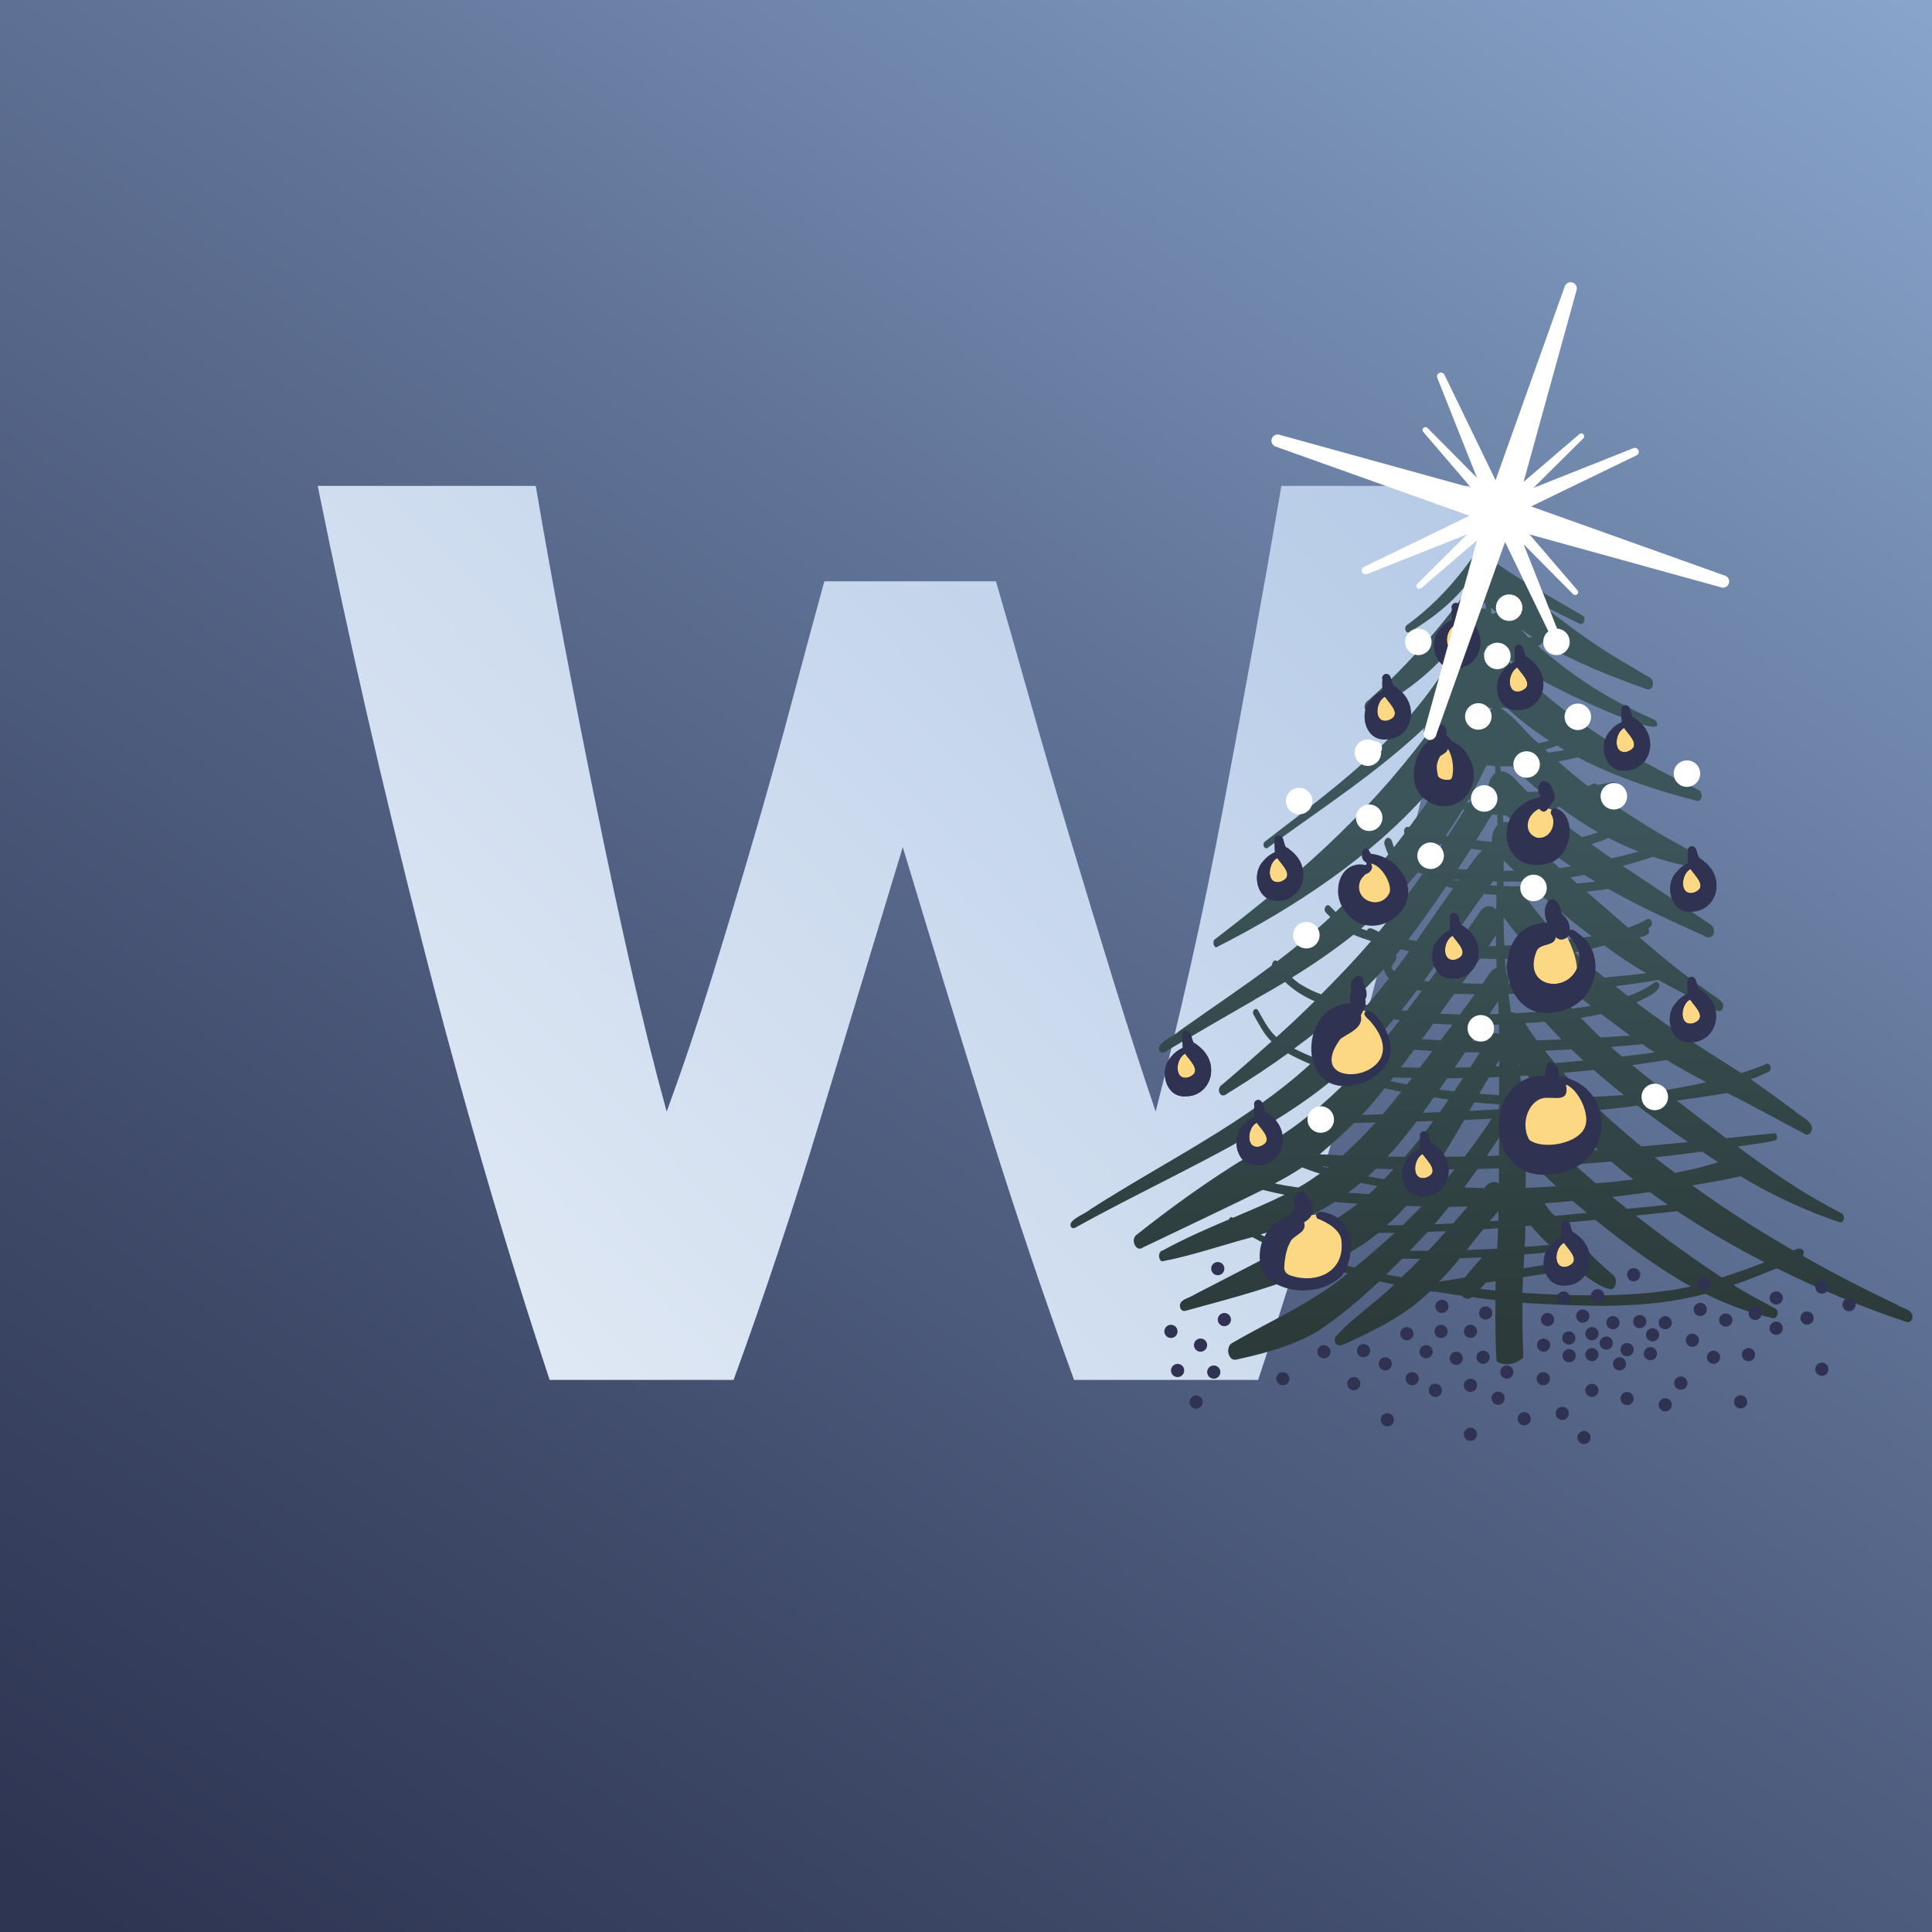 <?xml version="1.0" encoding="utf-8"?>
<!-- Generator: Adobe Illustrator 27.0.0, SVG Export Plug-In . SVG Version: 6.00 Build 0)  -->
<svg version="1.1" xmlns="http://www.w3.org/2000/svg" xmlns:xlink="http://www.w3.org/1999/xlink" x="0px" y="0px"
	 viewBox="0 0 436.21 436.21" style="enable-background:new 0 0 436.21 436.21;" xml:space="preserve">
<rect x="0" y="0" width="436.21" height="436.21" fill="#808080" stroke="none"/>
<style type="text/css">
	.st0{fill:url(#SVGID_1_);}
	.st1{fill:url(#SVGID_00000064312743080488613790000001088942813328433296_);}
	.st2{display:none;}
	.st3{display:inline;fill:#FFFFFF;}
	.st4{fill:#2F3251;}
	.st5{fill:url(#SVGID_00000172420004444277231290000006422506798047581091_);}
	.st6{fill:#FDD884;}
	.st7{fill:none;}
	.st8{fill:#FFFFFF;}
</style>
<g id="Ebene_5">
	<linearGradient id="SVGID_1_" gradientUnits="userSpaceOnUse" x1="55.211" y1="458.063" x2="420.147" y2="-79.515">
		<stop  offset="0" style="stop-color:#2E3553"/>
		<stop  offset="0.173" style="stop-color:#3B4564"/>
		<stop  offset="0.517" style="stop-color:#5C6E91"/>
		<stop  offset="0.995" style="stop-color:#92B0D8"/>
		<stop  offset="0.999" style="stop-color:#92B1D9"/>
	</linearGradient>
	<rect x="-2.83" y="-2.83" class="st0" width="441.88" height="441.88"/>
</g>
<g id="Ebene_7">
	<g>
		
			<linearGradient id="SVGID_00000140695330337861182900000013987989512579141256_" gradientUnits="userSpaceOnUse" x1="305.497" y1="85.87" x2="99.18" y2="287.619">
			<stop  offset="0" style="stop-color:#B6CBE7"/>
			<stop  offset="1" style="stop-color:#DFE8F4"/>
		</linearGradient>
		<path style="fill:url(#SVGID_00000140695330337861182900000013987989512579141256_);" d="M224.87,131.26
			c2.33,7.97,4.89,16.95,7.7,26.94c2.81,10,5.82,20.34,9.02,31.02c3.2,10.68,6.45,21.36,9.74,32.04c3.3,10.68,6.49,20.59,9.6,29.71
			c2.53-9.9,5.12-20.68,7.75-32.33c2.63-11.65,5.12-23.69,7.46-36.12c2.34-12.42,4.63-24.8,6.88-37.14
			c2.24-12.33,4.34-24.22,6.3-35.68h47.2c-6.84,33.79-14.7,68.07-23.59,102.82c-8.89,34.76-18.51,67.78-28.86,99.04H242.5
			c-6.79-18.64-13.38-38.2-19.77-58.69c-6.4-20.49-12.7-41.02-18.9-61.61c-6.22,20.59-12.44,41.12-18.66,61.61
			c-6.22,20.49-12.74,40.05-19.54,58.69H124.1c-10.34-31.26-19.95-64.27-28.82-99.04c-8.87-34.76-16.72-69.03-23.55-102.82h49.23
			c1.95,11.46,4.1,23.35,6.44,35.68c2.34,12.34,4.78,24.72,7.32,37.14c2.53,12.43,5.12,24.47,7.75,36.12
			c2.64,11.65,5.32,22.43,8.05,32.33c3.5-9.51,6.9-19.61,10.21-30.29c3.31-10.68,6.52-21.36,9.63-32.04
			c3.11-10.68,5.98-20.97,8.61-30.88c2.63-9.9,5.01-18.74,7.15-26.51H224.87z"/>
	</g>
</g>
<g id="Ebene_6" class="st2">
	<path class="st3" d="M-84.77-65.32v589.33h627.35V-65.32H-84.77z M218.11,436.21C97.65,436.21,0,338.56,0,218.11S97.65,0,218.11,0
		s218.11,97.65,218.11,218.11S338.56,436.21,218.11,436.21z"/>
</g>
<g id="tanne">
</g>
<g id="tanne_neu">
</g>
<g id="Stern">
	<g>
		<path class="st4" d="M256.43,278.91c0.04-0.03,0.08-0.06,0.11-0.1C256.49,278.84,256.45,278.89,256.43,278.91z"/>
		<path class="st4" d="M256.61,278.72c-0.03,0.02-0.05,0.06-0.08,0.08C256.59,278.76,256.64,278.72,256.61,278.72z"/>
		
			<linearGradient id="SVGID_00000029758003717672630780000005700458389993911484_" gradientUnits="userSpaceOnUse" x1="336.858" y1="300.598" x2="334.85" y2="139.952">
			<stop  offset="0" style="stop-color:#2C3A39"/>
			<stop  offset="0.71" style="stop-color:#3C555A"/>
		</linearGradient>
		<path style="fill:url(#SVGID_00000029758003717672630780000005700458389993911484_);" d="M428.34,294.61
			c-7.07-3.39-14.59-7.18-21.26-11.04c0.65-1.64-0.75-2.11-2.15-1.22c-7.81-4.49-14.88-8.98-22.84-14.7
			c3.65-0.63,7.3-1.26,10.92-2.06c6.57,4.02,14.63,7.78,22.23,10.34c1.18,0.45,1.47-1.7,0.49-2.01c-8.7-4.51-15.25-9.02-23.42-15.03
			c2.87-0.5,5.84-0.72,8.66-1.46c0.57-0.47,0.15-1.75-0.54-1.53c-3.62,0.34-7.1,0.69-10.69,1.09c-3.69-2.75-7.46-5.64-11.12-8.49
			c3.79-0.53,7.57-1.1,11.36-1.7c5.77,2.84,11.64,6.14,17.33,9.14c0.84,0.75,2.04-0.31,1.77-1.58c-0.67-1.71-2.72-2.38-3.99-3.61
			c-3.04-2.25-7.27-5.33-9.79-7.05c0.98-0.36,1.95-0.76,2.92-1.19c0.72-0.44,1.64-0.31,1.56-1.59c-0.09-0.52-0.55-0.89-0.94-0.71
			c-1.86,0.81-3.78,1.46-5.71,2.06c-4.38-2.8-8.63-5.45-12.92-8.3c0.14-0.93-0.71-1.17-1.49-1c-3.04-2.05-6.11-4.22-9.27-6.62
			c1.21-0.69,5.79-2.4,5.15-4.16c-0.31-0.7-0.92-0.55-1.34-0.15c-1.76,1.27-3.6,2.1-5.67,2.87c-0.94-0.73-1.89-1.5-2.85-2.26
			c3.24-0.39,6.47-0.83,9.68-1.4c3.75,2.1,7.56,4.01,11.35,5.98c0.88,0.29,1.94,1.42,2.81,0.97c1.77-1.96-1.39-2.95-2.97-4.33
			c-5.48-3.84-10.28-7.73-15.46-12.23c1.06-0.23,2.73-0.56,2.01-2.06c0.55-0.2,1.04-0.84,0.72-1.58c-0.21-0.52-0.76-0.68-1.13-0.39
			c-1.49,0.82-2.33,1.18-4.14,1.84c-2.99-2.56-6.15-5.3-9.4-8.13c1.78-0.2,3.43-0.4,4.9-0.61c6.78,3.79,13.88,7.07,21.58,10.54
			c1.39,1,2.74-0.04,2.16-1.77c-0.53-0.89-0.46-0.53-0.88-0.89c-6.58-4.49-12.69-8.47-19.57-13.07c2.27-0.64,4.56-1.28,6.79-2.07
			c2.88,0.96,5.84,1.74,8.89,2.31c1.12,0.52,2.16-1.05,1.59-2.25c-0.64-1.05-0.54-0.59-1.48-1.17c-7.17-3.7-13.29-7.57-20.96-12.81
			c1.43-0.46,5.45-0.46,3.67-2.81c-0.78-0.46-1.69,0.16-2.51,0.19c-0.61,0.12-1.2,0.21-1.8,0.31c-0.53-0.76-1.4,0.07-2.05,0.29
			c-2.28-1.76-4.52-3.63-6.71-5.58c1.48-0.27,2.96-0.59,4.43-0.94c8.56,4.51,18.04,7.57,27.04,9.88c1.31-0.17,1-2.31,0.28-2.47
			c-16.52-8.12-25.81-13.64-38.36-24.65c0.72-0.21,1.43-0.43,2.14-0.69c1.59,1.45,30.86,15.49,26.39,9.56
			c-10.2-4.58-17.35-8.9-26.59-16.83c0.42,0,0.81-0.19,0.93-0.7c6.74,4.12,15.75,7.7,23.74,10.52c-0.01,0-0.02,0-0.02,0
			c1.08,0.37,1.7-1.02,1.28-1.97c-0.52-0.94-1.18-0.87-2.28-1.64c-3.19-1.85-5.57-3.29-7.83-4.69c-5.16-3.27-10.12-7.01-15.04-10.86
			c2.86,1.52,5.76,2.94,8.66,4.37c0.96,0.45,1.48-1.01,0.92-1.71c-7.65-4.53-15-8.43-21.82-13.46c0.65-1.27-0.89-2.99-1.84-1.81
			c-4.9,7.26-10.01,12.75-16.19,17.28c-0.56,0.3-0.52,1.43,0.08,1.66c0.51,0.18,0.94-0.37,1.39-0.59c3.61-2.25,7.11-4.84,10.19-8.15
			c1.72-1.87,3.29-3.95,4.81-6.07c0.16,0.11,0.32,0.22,0.48,0.33c0.04,0.39,0.08,0.77,0.13,1.16c-0.03,0.04-0.07,0.08-0.1,0.12
			c-0.7-0.05-1.4,0.3-1.79,1.15c-5.32,8.58-15.62,20.16-23.93,27.4c-0.94,0.55-1.23,2.08-0.14,2.65c0.85,0.23,1.24-0.48,2.34-1
			c6.94-3.93,13.72-9.15,18.41-16c0.23,0.11,0.46,0.2,0.69,0.3c-10.42,20.34-26.67,32.14-43.98,45.42
			c-0.38,0.37-1.04,0.55-0.98,1.29c0.02,0.59,0.61,0.96,0.98,0.61c12.15-8.9,24.51-16.8,35.51-27.23c-0.6,0.49-0.27,1.42,0.31,1.81
			c-14.45,19.27-30.22,32.63-47.9,46.2c-0.4,0.53-0.16,1.53,0.4,1.74c17.74-9,35.02-20.46,47.67-34.82c0.3,0.23,0.61,0.44,0.92,0.65
			c-1.52,2.28-3.15,4.54-4.96,6.97c-0.9-0.3-1.43,0.66-1.1,1.47c-0.76,1-1.56,2.09-2.36,3.09c-0.34-0.64-0.37-1.75-1.04-2.05
			c-0.72-0.34-1.44,0.74-1.05,1.61c0.23,0.71,0.48,1.42,0.81,2.07c-4.05,5.04-7.94,9.24-11.9,13.01c-0.45-0.45-0.9-0.92-1.35-1.39
			c-0.78-0.67-1.62,0.9-0.78,1.59c0.31,0.31,0.62,0.63,0.93,0.94c-3.83,3.56-7.75,6.76-11.98,9.99c-0.51-0.58-1.23,0.16-1.18,0.89
			c-6.34,4.8-12.81,9.05-20.97,14.86c-1.13,1.12-4.53,2.4-4.58,3.94c0.27,1.65,1.47,0.72,2.22,0.25c6.48-3.8,12.99-7.59,19.51-11.33
			c0,0-0.05,0.01-0.11,0.02c2.3-1.28,4.6-2.6,6.88-3.97c2.03,1.94,4.29,3.32,6.67,4.34c-3.41,3.36-6.48,6.22-8.62,8.11
			c-1.83-1.64-2.96-3.95-4.19-6.09c-0.54-0.73-1.38,0.16-1.03,0.93c1.24,2.18,2.33,4.45,4.1,6.15c-3.66,3.25-6.39,5.69-10.53,9.22
			c-0.67,0.67-0.97,0.53-1.29,1.4c-0.16,0.61,0.14,1.33,0.62,1.52c0.79,0.23,1.15-0.47,2.11-0.93c4.29-2.66,8.75-5.61,12.8-8.54
			c1.64,0.92,3.35,1.71,5.05,2.43c-14.48,13.26-32.85,22-49.59,32.75c-1.09,0.98-4.48,2.18-4.57,3.54c0.08,0.95,0.88,0.89,1.46,0.44
			c12.71-7.02,25.23-12.83,38.05-20.02c0.11,1.3,2.48,1.63,3.43,2.37c-0.15,0.09-0.3,0.19-0.45,0.28c-1.06-0.12-2.35-0.12-2.17,1.35
			c-8.78,5.3-17.32,11.44-25.44,17.88c-1.37,1.03-0.04,3.9,1.37,2.88c9.78-4.69,19.33-9.19,27.16-13.07
			c1.64,0.42,3.29,0.78,4.95,1.1c-3.83,1.9-7.7,3.52-11.7,5.21c-0.32-0.3-0.71-0.11-0.81,0.34c-4.79,2.03-9.77,4.18-15.1,7.07
			c-0.93,0.21-1.01,2.06-0.07,2.42c6.76-1.26,13.81-3.75,20.41-5.47c2.02,1.13,4.1,2.1,6.2,2.97c-6.2,3.3-11.77,6.09-19.3,10.01
			c-1.16,0.86-3.81,1.07-3.17,3.06c0.33,0.78,1.02,0.7,1.58,0.48c10.32-2.83,20.68-5.44,30.56-9.99c1.86,0.61,3.73,1.17,5.61,1.69
			c-7.89,6.61-17.19,10.53-25.98,15.64c-1.7,0.77-1.01,4.33,0.94,3.77c4.47-1,12.01-2.65,18.32-6.39
			c4.87-3.23,9.46-7.09,13.88-11.26c1.12,0.25,2.24,0.49,3.36,0.71c-3.89,3.91-9.56,7.62-13.36,11.97c-0.42,3.59,3.7,0.61,4.55,0.39
			c5.93-2.82,11.88-5.86,16.9-10.81c2.41,0.12,4.83,0.73,7.24,0.99c0.49,0.71,1.35,0.88,2.04,0.42c-0.01,0.01-0.01,0.01-0.02,0.02
			c0.07-0.04,0.13-0.08,0.19-0.13c1.78,0.24,3.56,0.49,5.35,0.69c-0.08,4.6-0.04,9.2,0.23,13.81c2.01,1.22,4.45,0.61,6.05-0.85
			c-0.12-3.74-0.29-8.07-0.21-12.35c13.78,0.75,27.85,1.6,41.31-2.05c4.78,2.38,9.72,4.24,15.08,5.47c0.89,0.41,1.65-1.09,0.97-1.98
			c-3.12-1.77-6.54-3.38-9.65-5.48c3.28-1.15,6.51-2.45,9.73-3.76c9.75,4.81,19.71,8.95,29.3,12.1c0.7,0.29,1.32-0.37,1.35-1.18
			C431.77,295.59,429.55,295.45,428.34,294.61z M371.91,155.64c-0.04-0.01-0.08-0.02-0.11-0.03
			C371.84,155.63,371.87,155.63,371.91,155.64z M376.52,272.01c-3.06,0.3-6.1,0.61-9.14,0.92c-1.13-0.89-2.24-1.79-3.34-2.68
			c2.82-0.33,5.65-0.7,8.46-1.1C373.83,270.12,375.17,271.08,376.52,272.01z M358.27,273.84c-2.41,0.24-4.82,0.47-7.23,0.69
			c-0.64-0.67-1.28-1.33-0.53-0.55c-0.7-0.6-1.23-1.47-1.78-2.3c2.13-0.15,4.25-0.32,6.37-0.51
			C356.16,272.07,357.21,272.96,358.27,273.84z M298.53,263.36c0.5,0.03,1,0.05,1.51,0.08c-0.11,0.08-0.21,0.17-0.31,0.25
			C299.32,263.58,298.92,263.47,298.53,263.36z M308.07,226.81c-0.99-0.2-1.98-0.39-2.97-0.58c2.47-2.3,4.92-4.76,7.4-7.48
			c0.02,0.78,0.52,1.59,1.1,2.16c-1.62,2.1-3.33,4.12-4.93,6.01C308.48,226.88,308.27,226.84,308.07,226.81z M314.81,219.3
			c-0.27-0.23-0.49-0.5-0.63-0.85c0.17-1.03,1.59-1.69,0.97-2.75c0.37-0.45,0.73-0.9,1.1-1.36c0.64,0.15,1.28,0.29,1.92,0.42
			C317.06,216.3,315.94,217.81,314.81,219.3C314.81,219.31,314.81,219.31,314.81,219.3z M325.08,190.56
			c0.19,0.04,0.39,0.08,0.58,0.11c-1.01,1.54-2.04,3.08-3.09,4.61c-0.3-0.07-0.59-0.15-0.89-0.22
			C322.84,193.6,323.98,192.1,325.08,190.56z M326.53,200.12c0.5,0.17,1.02,0.32,1.55,0.46c-2.79,3.92-5.51,7.92-8.28,11.87
			c-0.61-0.11-1.21-0.22-1.81-0.33C320.95,208.25,323.76,204.2,326.53,200.12z M338.75,173c0.86,0.03,1.72,0.04,2.59,0.02
			c2.11,2.02,4.23,3.91,6.36,5.68c-0.91,0.04-1.81,0.08-2.73,0.1c-2-1.49-3.59-4.59-6.15-4.67
			C338.79,173.76,338.77,173.38,338.75,173z M361.92,229.23c2.04,1.55,4.08,3.09,6.14,4.58c-2.2,0.14-4.42,0.29-6.67,0.42
			c-1.51-1.43-3-2.91-4.46-4.41c1.54-0.24,3.07-0.53,4.6-0.88C361.66,229.03,361.78,229.13,361.92,229.23z M373.61,237.63
			c-2.48,0.33-4.95,0.64-7.41,0.93c-0.83-0.71-1.65-1.44-2.47-2.18c2.37-0.18,4.74-0.39,7.1-0.62
			C371.75,236.4,372.67,237.03,373.61,237.63z M358.11,247.67c-1.82-1.82-3.28-3.38-5.12-5.44c2.28-0.2,4.56-0.42,6.84-0.67
			c2.23,1.96,4.5,3.84,6.8,5.66C363.8,247.45,360.97,247.59,358.11,247.67z M360.76,259.65c-2.74,0.2-5.48,0.39-8.22,0.56
			c-1.42-1.36-2.8-2.77-4.16-4.24c0.19,0.2,0.38,0.4,0.56,0.61c-1.4-1.39-2.66-3.06-4.03-4.5c2.48-0.18,4.96-0.38,7.43-0.6
			C355.04,254.34,357.85,257.06,360.76,259.65z M359.35,266.35c-1.32-1.12-2.62-2.26-3.91-3.43c2.78-0.19,5.56-0.41,8.33-0.66
			c1.64,1.39,3.31,2.74,5,4.05c-2.8,0.35-5.58,0.64-8.41,0.87C360.02,266.91,359.68,266.63,359.35,266.35z M319.83,253.2
			c1.26-0.03,2.52-0.06,3.78-0.09c-2.06,2.8-4.19,5.52-6.43,8.07c-1.3-0.01-2.61-0.03-3.91-0.05
			C315.6,258.68,317.76,255.99,319.83,253.2z M325.43,215.88c0.46,0.05,0.92,0.09,1.38,0.12c-1.41,1.85-2.82,3.71-4.21,5.59
			c-0.36-0.04-0.72-0.09-1.07-0.14C322.85,219.62,324.15,217.76,325.43,215.88z M340.89,220.97c0.26,0.36,0.53,0.7,0.79,1.06
			c-0.36,0.01-0.72,0.02-1.09,0.03c0.14-0.9-0.09-1.76-0.54-2.4c-0.1-1.03-0.18-2.08-0.26-3.14c0.23,0,0.46,0,0.7,0
			C339.89,217.83,339.87,219.59,340.89,220.97z M343.97,250.05c-0.01-0.14-0.02-0.28-0.04-0.42c1.23,0.05,2.46,0.1,3.7,0.13
			C346.41,249.86,345.19,249.96,343.97,250.05z M338.45,250.29c-0.07,0.05-0.14,0.1-0.21,0.17c-2.15,0.14-4.32,0.26-6.49,0.37
			c0.37-0.65,0.74-1.3,1.11-1.94c1.86,0.18,3.73,0.33,5.6,0.45C338.45,249.66,338.45,249.97,338.45,250.29z M333.75,222.11
			c-1.21-0.05-2.41-0.08-3.62-0.11c1.37-1.85,2.74-3.69,4.07-5.57c1.22,0.05,2.44,0.08,3.66,0.08c0.02,0.67,0.04,1.35,0.07,2.02
			c-1.55,0.39-2.22,2.46-3.25,3.58C334.37,222.11,334.05,222.12,333.75,222.11z M338.27,226.09c0.04,0.94,0.08,1.89,0.12,2.84
			c-0.7,0.03-1.4,0.05-2.09,0.07C336.89,227.97,337.34,227.39,338.27,226.09z M338.5,231.33c-0.07,0.7-0.12,1.4,0,2.12
			c-1.19-0.64-2.32,0.4-2.85,1.63c-1.06,0-2.12-0.01-3.18-0.03c0.78-1.2,1.56-2.41,2.33-3.63
			C336.02,231.4,337.26,231.37,338.5,231.33z M334.09,237.64c-0.78,1.27-1.45,2.33-2.11,3.34c-1.18,0.03-2.36,0.05-3.55,0.07
			c0.8-1.16,1.59-2.32,2.37-3.49C331.9,237.6,333,237.62,334.09,237.64z M338.48,239.34c0,0.48,0,0.95,0,1.43
			c-0.28,0.01-0.56,0.02-0.84,0.03C337.92,240.32,338.2,239.83,338.48,239.34z M338.47,243.17c0,1.37-0.01,2.75-0.01,4.12
			c-1.5-0.1-2.99-0.21-4.49-0.33c0.72-1.24,1.44-2.47,2.18-3.69C336.92,243.24,337.69,243.21,338.47,243.17z M342.85,240.18
			c0.09,0.12,0.19,0.24,0.28,0.37c-0.08,0-0.15,0.01-0.23,0.01C342.88,240.43,342.87,240.3,342.85,240.18z M348.79,237.23
			c2.02-0.08,4.03-0.17,6.05-0.28c0.89,0.85,1.78,1.7,2.68,2.52c-2.14,0.2-4.29,0.38-6.44,0.54
			C350.34,239.15,349.58,238.22,348.79,237.23z M346.97,234.89c-0.93-1.24-1.8-2.56-2.65-3.88c1.49-0.1,2.98-0.19,4.47-0.31
			c1.23,1.36,2.48,2.69,3.75,3.98C350.69,234.76,348.83,234.83,346.97,234.89z M345.81,228.55c-1.2,0.08-2.39,0.15-3.59,0.21
			c-0.37-0.16-0.73-0.22-1.08-0.19c-0.19-1.35-0.37-2.72-0.55-4.11c0.96-0.02,1.91-0.04,2.87-0.07c1.1,1.4,2.22,2.75,3.37,4.08
			C346.49,228.5,346.15,228.52,345.81,228.55z M337.78,213.6c-0.55,0.02-1.1,0.03-1.66,0.04c0.55-0.82,1.09-1.65,1.62-2.49
			C337.74,211.98,337.76,212.79,337.78,213.6z M328.36,224.39c1.53,0.05,3.07,0.09,4.6,0.11c-1.1,1.52-2.22,3.03-3.33,4.54
			c-1.5-0.03-3-0.09-4.5-0.17C326.19,227.35,327.27,225.87,328.36,224.39z M327.92,231.34c-0.88,1.18-1.75,2.35-2.64,3.52
			c-1.42-0.06-2.84-0.13-4.25-0.22c0.86-1.18,1.73-2.34,2.57-3.53C325.04,231.21,326.48,231.29,327.92,231.34z M319.27,237.03
			c1.39,0.1,2.78,0.18,4.16,0.25c-0.96,1.27-1.94,2.53-2.9,3.8c-1.41-0.03-2.82-0.06-4.23-0.09
			C317.3,239.68,318.29,238.36,319.27,237.03z M314.55,243.27c1.41,0.05,2.82,0.09,4.23,0.12c-0.38,0.49-0.75,0.98-1.12,1.46
			c-1.26-0.23-2.51-0.48-3.75-0.75C314.12,243.82,314.34,243.55,314.55,243.27z M326.77,243.46c1.2-0.01,2.4-0.02,3.59-0.04
			c-0.6,0.89-1.27,1.86-2.04,3c-1.12-0.13-2.23-0.27-3.35-0.41C325.57,245.16,326.17,244.31,326.77,243.46z M327.07,248.24
			c-0.64,0.95-1.33,1.93-2.01,2.86c-1.27,0.05-2.54,0.1-3.8,0.14c0.83-1.15,1.65-2.31,2.46-3.48
			C324.83,247.94,325.95,248.1,327.07,248.24z M314.62,263.97c-0.75,0.81-1.46,1.57-2.13,2.27c-1.22-0.19-2.44-0.4-3.65-0.62
			c0.61-0.56,1.21-1.15,1.81-1.75C311.98,263.9,313.3,263.94,314.62,263.97z M320.02,269.25c1.16,0.15,2.33,0.29,3.49,0.41
			c-0.1,0.11-0.2,0.22-0.3,0.33c-1.25-0.01-2.49-0.02-3.74-0.04C319.65,269.72,319.83,269.49,320.02,269.25z M321.43,267.4
			c0.81-1.09,1.59-2.21,2.36-3.35c1.54,0,3.07-0.01,4.61-0.03c-1.04,1.28-2.1,2.52-3.17,3.73
			C323.96,267.65,322.69,267.53,321.43,267.4z M325.63,261.19c1.7-2.71,3.33-5.5,4.94-8.31c2.08-0.08,4.15-0.18,6.23-0.29
			c-1.99,3.01-4.02,5.84-6.1,8.53C329.01,261.15,327.32,261.18,325.63,261.19z M338.45,256.87c0,1.35,0,2.69,0,4.04
			c-0.92,0.03-1.84,0.06-2.77,0.09C336.62,259.64,337.54,258.26,338.45,256.87z M343.75,247.58c-0.16-1.58-0.33-3.12-0.53-4.65
			c0.55-0.03,1.11-0.07,1.66-0.1c1.31,1.66,2.66,3.29,4.04,4.87C347.22,247.68,345.49,247.64,343.75,247.58z M354.95,227.73
			c-1.28-1.36-2.72-2.9-3.51-3.77c1.18-0.08,2.36-0.18,3.55-0.28c1.36,1.18,2.74,2.32,4.15,3.42
			C357.72,227.36,356.33,227.56,354.95,227.73z M349.53,221.69c-1.4-1.61-2.64-3.66-3.95-5.4c0.51-0.03,1.02-0.08,1.53-0.12
			c1.76,1.86,3.57,3.64,5.42,5.34C351.54,221.58,350.54,221.64,349.53,221.69z M339.64,213.51c-0.09-2.13-0.14-4.26-0.16-6.4
			c1.57,2.1,3.21,4.11,4.9,6.05C342.81,213.31,341.23,213.43,339.64,213.51z M337.82,205.35c-0.98-0.92-2.38-1.11-3.44,0.17
			c-1.81,2.76-3.73,5.39-5.69,7.98c-0.53-0.03-1.06-0.08-1.6-0.12c2.51-3.94,5.21-7.8,7.95-11.56c0.93,0.1,1.89,0.17,2.85,0.23
			C337.87,203.15,337.84,204.25,337.82,205.35z M343.48,188.06c-1.21-1.15-2.3-2.78-4.07-2.43c-0.02-0.52-0.05-1.04-0.08-1.55
			c0.27,0.01,0.53,0.03,0.8,0.04c2.45,2.28,4.89,4.35,7.35,6.28c-0.51,0.02-1.03,0.04-1.54,0.05
			C345.12,189.66,344.29,188.87,343.48,188.06z M339.51,194.3c0.78,0.77,1.57,1.54,2.38,2.3c-0.8,0.01-1.59,0.01-2.39,0
			C339.5,195.83,339.51,195.06,339.51,194.3z M337.96,199.02c-0.01,0.32-0.01,0.64-0.02,0.96c-0.51-0.03-1.01-0.06-1.51-0.1
			c0.21-0.3,0.43-0.58,0.66-0.87C337.39,199.01,337.68,199.02,337.96,199.02z M339.48,200.05c0-0.34,0-0.68,0.01-1.02
			c1.69,0.01,3.38,0.02,5.06,0.05c0.37,0.34,0.74,0.67,1.11,1.01C343.6,200.13,341.52,200.13,339.48,200.05z M349.29,193.51
			c-0.38-0.34-0.76-0.7-1.14-1.04c0.63-0.04,1.26-0.08,1.89-0.14c1.55,1.14,3.1,2.22,4.66,3.26c-0.9,0.16-1.76,0.3-2.56,0.43
			C351.2,195.19,350.24,194.36,349.29,193.51z M352.21,185.26c-0.89-0.77-1.77-1.54-2.65-2.31c0.84-0.24,1.66-0.51,2.49-0.8
			c2.9,2.16,5.82,4.1,8.8,5.79c-1.24,0.42-2.47,0.77-3.7,1.08C355.53,187.81,353.88,186.58,352.21,185.26z M338.08,186.34
			c-0.87,0.86-1.33,2.32-1.23,3.74c-1.18-0.11-2.36-0.24-3.54-0.39c1.22-1.93,2.33-3.91,3.61-5.8c0.38,0.04,0.75,0.07,1.13,0.1
			C338.06,184.78,338.07,185.56,338.08,186.34z M332.11,180.55c-0.15,0.24-0.29,0.47-0.44,0.7c-0.16-0.03-0.32-0.06-0.48-0.09
			c0.13-0.23,0.27-0.45,0.4-0.68C331.76,180.5,331.94,180.53,332.11,180.55z M334.63,191.97c-1.31,1.28-2.31,2.91-3.46,4.35
			c-0.67-0.04-1.34-0.08-2.01-0.13c0.99-1.5,1.97-3,2.93-4.53C332.93,191.77,333.78,191.87,334.63,191.97z M329.46,198.66
			c-0.05,0.07-0.1,0.14-0.16,0.21c-0.52-0.12-1.03-0.24-1.53-0.38C328.33,198.56,328.89,198.61,329.46,198.66z M319.97,223.53
			c0.35,0.07,0.7,0.13,1.05,0.19c-1.16,1.57-2.28,3.07-3.38,4.51c-0.41-0.05-0.83-0.09-1.24-0.14
			C317.61,226.6,318.8,225.09,319.97,223.53z M314.68,230.15c0.45,0.07,0.9,0.13,1.34,0.19c-0.99,1.27-1.96,2.5-2.92,3.68
			c-0.56-0.06-1.12-0.12-1.67-0.19C312.53,232.63,313.61,231.4,314.68,230.15z M309.33,236.02c0.64,0.09,1.28,0.17,1.91,0.24
			c-1.29,1.53-2.56,2.98-3.83,4.38c-0.9-0.05-1.81-0.11-2.71-0.18C306.28,239.04,307.82,237.56,309.33,236.02z M309.24,249.83
			c1.15-1.35,2.29-2.73,3.4-4.13c1.24,0.28,2.48,0.55,3.73,0.8c-1.4,1.77-2.79,3.46-4.17,5.08c-1.57,0.05-3.13,0.11-4.7,0.17
			C308.09,251.12,308.67,250.48,309.24,249.83z M298.76,259.93c2.37-2.05,4.72-4.14,6.98-6.38c1.61-0.04,3.22-0.08,4.83-0.12
			c-2.4,2.69-4.84,5.16-7.42,7.43c-1.73-0.07-3.47-0.15-5.2-0.24C298.22,260.39,298.5,260.17,298.76,259.93z M310.97,267.8
			c-0.64,0.65-1.26,1.25-1.89,1.82c-1.56-0.1-3.12-0.2-4.69-0.32c0.93-0.69,1.86-1.43,2.78-2.22
			C308.45,267.33,309.71,267.57,310.97,267.8z M314.02,275.82c1.22-1.12,2.38-2.3,3.49-3.55c1.15,0.04,2.31,0.07,3.46,0.1
			c-1.4,1.45-2.82,2.86-4.25,4.24c-1.19,0.03-2.39,0.04-3.58,0.04C313.43,276.38,313.73,276.11,314.02,275.82z M327.17,272.46
			c1.41,0,2.82-0.01,4.23-0.03c-1.12,1.27-2.23,2.54-3.34,3.8c-1.39,0.07-2.78,0.13-4.18,0.19
			C324.99,275.12,326.09,273.8,327.17,272.46z M330.57,268.1c1.03-1.37,2.05-2.76,3.06-4.17c1.6-0.04,3.21-0.08,4.81-0.13
			c0,1.15,0,2.3-0.01,3.45c-1.11-0.85-2.5-0.17-3.31,1.01C333.61,268.22,332.09,268.17,330.57,268.1z M344.49,263.56
			c0.75-0.03,1.51-0.06,2.26-0.1c1.51,1.5,3.04,2.96,4.59,4.38c-2.28,0.17-4.57,0.29-6.85,0.36
			C344.5,266.65,344.5,265.11,344.49,263.56z M345.68,276.73c1.26,1.61,2.67,3.01,4.1,4.36c-1.85,0.15-3.69,0.29-5.54,0.43
			c0.07-1.56,0.15-3.12,0.16-4.69C344.82,276.8,345.25,276.77,345.68,276.73z M344.15,283.24c2.44-0.2,4.83-0.43,7.18-0.68
			c0.84,0.78,1.59,1.55,2.48,2.32c-3.28,0.45-6.56,0.95-9.83,1.47C344.04,285.31,344.1,284.28,344.15,283.24z M387.94,262.42
			c-3.2,0.98-6.46,1.78-9.73,2.39c-1.5-1.12-3.11-2.29-4.59-3.51c3.56-0.39,7.11-0.82,10.66-1.29
			C385.52,260.84,386.73,261.63,387.94,262.42z M381.12,257.86c-3.5,0.35-7.01,0.68-10.52,0.99c-3.2-2.63-6.37-5.35-9.43-8.23
			c2.86-0.3,5.71-0.62,8.57-0.97C373.48,252.5,377.26,255.25,381.12,257.86z M383.88,244.63c-2.77,0.62-5.5,1.13-8.22,1.54
			c-2.47-1.96-4.78-3.74-7.12-5.69c2.59-0.35,5.18-0.74,7.77-1.14c2.92,1.77,5.93,3.42,8.93,5
			C384.79,244.44,384.33,244.54,383.88,244.63z M355.58,215.02c2.21-0.42,4.42-0.93,6.6-1.55c3.57,2.58,6.84,4.73,9.55,6.27
			c-3.15,0.36-6.29,0.67-9.45,0.99C360,218.92,357.76,217.03,355.58,215.02z M359.37,211.4c-2.21,0.32-4.43,0.61-6.64,0.88
			c-3.13-3.11-5.95-6.51-8.57-10.08c1.26-0.01,2.52-0.04,3.77-0.1C351.77,205.45,355.68,208.61,359.37,211.4z M356.09,199.48
			c-0.52-0.46-1.05-0.92-1.58-1.38c1.07-0.17,2.14-0.36,3.2-0.56c0.83,0.52,1.67,1.02,2.51,1.52
			C358.95,199.2,357.56,199.34,356.09,199.48z M370,192.29c-1.94,0.52-4.03,1.03-6.16,1.5c-1.5-1.03-3.01-2.09-4.55-3.2
			c1.28-0.43,2.67-0.76,3.86-1.41C365.4,190.35,367.68,191.38,370,192.29z M353.26,169.36c-1.25,0.22-2.47,0.41-3.68,0.57
			c-0.24-0.22-0.47-0.45-0.71-0.67c0.97-0.27,1.89-0.58,2.74-0.91C352.16,168.69,352.7,169.04,353.26,169.36z M349.77,167.22
			c-0.79,0.22-1.61,0.43-2.42,0.6c-2.91-2.35-5.42-6.18-8.6-7.97c0.5,0.01,1,0.02,1.5,0.03
			C343.28,162.65,346.47,165.08,349.77,167.22z M346.04,143.86c-0.29,0.02-0.6,0.04-0.93,0.05c-0.72-0.72-1.26-1.29-1.66-1.74
			C344.31,142.76,345.17,143.31,346.04,143.86z M345.31,151.91c-0.55,0.17-1.11,0.33-1.67,0.47c-2.04-1.44-3.51-4.93-6.32-4.49
			c-0.03-0.66-0.07-1.31-0.1-1.97c0.12,0.01,0.24,0.03,0.36,0.04C340.23,148.73,342.82,150.44,345.31,151.91z M337.94,138.22
			c-0.34,0.1-0.65,0.27-0.93,0.51c-0.09-0.14-0.18-0.28-0.29-0.41c-0.03-0.37-0.08-0.75-0.11-1.12
			C337.05,137.54,337.49,137.88,337.94,138.22z M336.8,159.8c0.01,0.1,0.01,0.2,0.02,0.3c-0.3,0.17-0.59,0.39-0.84,0.65
			c-0.37-0.13-0.75-0.19-1.13-0.17c0.17-0.28,0.33-0.57,0.49-0.85C335.83,159.76,336.31,159.78,336.8,159.8z M336.22,148.1
			c-0.46-0.22-0.94-0.33-1.43-0.32c0.36-0.68,0.73-1.36,1.04-2.07c0.09,0.02,0.18,0.04,0.28,0.05
			C336.14,146.54,336.18,147.32,336.22,148.1z M334,137.38c0.16-0.24,0.31-0.5,0.47-0.75c0.35,0,0.63-0.28,0.62-0.63
			c0.09,0.09,0.2,0.16,0.29,0.24c0.04,0.42,0.08,0.84,0.11,1.25c-0.54-0.18-1.12-0.15-1.64,0.11
			C333.9,137.52,333.95,137.45,334,137.38z M335.63,172.81c0.64,0.06,1.28,0.11,1.92,0.15c0.03,0.53,0.05,1.05,0.08,1.58
			c-0.98,0.68-1.6,2.09-1.63,3.53c-0.7-0.34-1.5-0.33-2.18,0.12c-0.3-0.04-0.59-0.07-0.89-0.11
			C333.87,176.36,334.78,174.61,335.63,172.81z M331.95,140.4c-0.27,0.58-0.52,1.12-0.77,1.64c-0.11-0.04-0.21-0.09-0.32-0.13
			C331.22,141.41,331.59,140.91,331.95,140.4z M328.11,171.39c-0.92,1.73-1.84,3.35-2.79,4.91c-0.21-0.11-0.43-0.22-0.64-0.32
			c1.12-1.5,2.21-3.05,3.27-4.63C328,171.36,328.05,171.37,328.11,171.39z M321.9,164.08c-0.07,0.02-0.13,0.05-0.19,0.09
			c1.44-1.34,2.93-2.77,4.44-4.37c-1.04,1.66-2.09,3.25-3.22,4.89C322.61,164.39,322.31,163.96,321.9,164.08z M323.11,177.99
			c0.01-0.02,0.03-0.03,0.04-0.05c0.26,0.19,0.58,0.3,0.86,0.44c-0.03,0.05-0.06,0.1-0.1,0.15
			C323.64,178.37,323.37,178.18,323.11,177.99z M330.68,182.83c-1.26,2.01-2.52,4-3.78,5.95c-0.17-0.03-0.34-0.05-0.51-0.08
			c1.34-1.94,2.63-3.93,3.87-5.98C330.4,182.76,330.54,182.79,330.68,182.83z M319.52,197.71c0.21-0.24,0.41-0.5,0.61-0.74
			c0.34,0.13,0.74,0.16,1.04,0.35c-3.01,4.31-6.22,8.61-9.83,13.05c-0.85-0.19-2.15-1.49-2.73-0.27c-0.43-0.15-0.86-0.3-1.29-0.45
			C311.62,206.08,315.72,202.15,319.52,197.71z M294.22,222.58c-0.91-0.48-1.74-1.13-2.52-1.87c4.76-2.93,9.43-6.12,13.9-9.68
			c1.3,0.58,2.63,1.03,3.96,1.45c-3.36,3.92-7.42,8.19-11.25,12.02C296.92,224,295.54,223.39,294.22,222.58z M292.33,236.82
			c-0.04-0.02-0.09-0.05-0.13-0.07c3.88-2.83,7.44-5.65,10.91-8.73c1.3,0.3,2.61,0.56,3.91,0.8c-1.05,1.19-2.1,2.35-3.14,3.47
			c-0.65-0.3-1.26-0.79-1.93-0.86c-1.28,0.18-1.02,2.41,0.28,2.6c-1.66,1.72-3.34,3.37-5.06,4.96
			C295.54,238.33,293.92,237.63,292.33,236.82z M285.06,257.97c-1.03-0.45-2.03-1.11-3.07-1.5c7.55-4.32,14.71-8.99,20.16-13.81
			c0.84,0.29,1.68,0.58,2.53,0.86c-5.48,5.6-11.74,10.83-18.68,14.91C285.68,258.28,285.37,258.13,285.06,257.97z M292.12,267.97
			c-1.59-0.22-2.96-0.47-4.29-0.77c2.09-1.11,4.17-2.29,6.17-3.62c1.33,0.5,2.64,1.01,4,1.39c-1.55,1.1-3.16,2.24-4.87,3.15
			C292.79,268.06,292.45,268.02,292.12,267.97z M290.64,281.36c-2.03-0.8-4.04-1.67-6.03-2.62c2.19-0.68,4.33-1.4,6.43-2.22
			c2.13,0.45,4.28,0.81,6.42,1.07C295.02,278.98,292.78,280.21,290.64,281.36z M296.55,275.87c-0.96-0.06-1.92-0.23-2.87-0.42
			c2.63-1.14,5.19-2.48,7.72-4.08c1.72,0.16,3.45,0.3,5.17,0.41c-1.84,1.45-3.89,2.82-6.61,4.41
			C298.83,276.09,297.69,275.99,296.55,275.87z M305.84,286.2c-1.65-0.42-3.32-0.88-5.01-1.37c3.63-1.73,7.15-3.78,10.39-6.46
			c1.23,0,2.46-0.01,3.68-0.03C311.96,281.06,308.94,283.66,305.84,286.2z M319.82,285.1c-1.15,1.17-2.27,2.25-3.37,3.3
			c-1.16-0.21-2.31-0.42-3.47-0.65c1.21-1.17,2.4-2.35,3.59-3.56c1.36,0.03,2.73,0.04,4.11,0.04
			C320.39,284.52,320.11,284.82,319.82,285.1z M322.46,282.4c-1.39,0-2.77,0.03-4.15,0c1.36-1.41,2.72-2.84,4.06-4.27
			c1.38-0.05,2.75-0.1,4.12-0.14C325.16,279.48,323.82,280.96,322.46,282.4z M330.73,288.47c-1.93,0.3-3.85,0.6-5.78,0.89
			c1.63-1.66,3.17-3.44,4.68-5.27c1.66-0.06,3.31-0.12,4.96-0.21C333.37,285.36,331.78,287.11,330.73,288.47z M337.64,291.39
			c-1.15-0.11-2.3-0.24-3.44-0.37c0.43-0.46,0.85-0.92,1.26-1.4c0.74-0.11,1.49-0.23,2.23-0.34
			C337.68,289.99,337.66,290.69,337.64,291.39z M338.13,280.04c-0.04,0.62-0.07,1.25-0.1,1.87c-2.29,0.13-4.59,0.23-6.88,0.32
			c1.26-1.56,2.48-3.14,3.74-4.69c1.12-0.07,2.23-0.15,3.35-0.23C338.2,278.21,338.17,279.13,338.13,280.04z M338.29,275.59
			c-0.64,0.05-1.29,0.09-1.94,0.14c0.66-0.78,1.33-1.56,1.99-2.33C338.33,274.13,338.31,274.86,338.29,275.59z M377.76,291.24
			c-11.26,1.67-22.71,1.37-34.05,0.67c0.05-1.19,0.1-2.38,0.17-3.56c3.97-0.61,7.93-1.22,11.9-1.84c2.86,2,5.34,4.15,7.99,4.6
			c1.18-0.27,1.47-2.46,0.42-3.27c-5.23-4.44-7.34-7.12-11.66-11.7c2.55-0.23,5.1-0.48,7.65-0.73c6.89,5.55,14.48,11.12,21.57,15.04
			C380.43,290.75,379.1,291.02,377.76,291.24z M393.82,286.73c-1.69,0.58-3.38,1.15-5.08,1.7c-6-3.92-12.81-8.84-19.4-13.97
			c3.12-0.33,6.23-0.66,9.35-0.99c6.44,4.3,13.08,8.12,19.72,11.53C396.88,285.6,395.35,286.17,393.82,286.73z"/>
	</g>
	<circle class="st4" cx="274.95" cy="286.43" r="1.49"/>
	<circle class="st4" cx="264.38" cy="300.6" r="1.49"/>
	<circle class="st4" cx="276.44" cy="297.94" r="1.49"/>
	<circle class="st4" cx="271.06" cy="303.7" r="1.49"/>
	<circle class="st4" cx="265.88" cy="309.43" r="1.49"/>
	<circle class="st4" cx="274.05" cy="309.79" r="1.49"/>
	<circle class="st4" cx="270.06" cy="316.55" r="1.49"/>
	<circle class="st4" cx="289.64" cy="311.29" r="1.49"/>
	<circle class="st4" cx="298.92" cy="305.2" r="1.49"/>
	<circle class="st4" cx="313.24" cy="320.56" r="1.49"/>
	<circle class="st4" cx="305.66" cy="312.41" r="1.49"/>
	<circle class="st4" cx="312.76" cy="307.94" r="1.49"/>
	<circle class="st4" cx="317.64" cy="301.12" r="1.49"/>
	<circle class="st4" cx="318.85" cy="311.29" r="1.49"/>
	<circle class="st4" cx="332" cy="323.83" r="1.49"/>
	<circle class="st4" cx="328.8" cy="306.69" r="1.49"/>
	<circle class="st4" cx="325.36" cy="300.6" r="1.49"/>
	<circle class="st4" cx="322" cy="305.2" r="1.49"/>
	<circle class="st4" cx="332" cy="300.6" r="1.49"/>
	<circle class="st4" cx="325.56" cy="294.95" r="1.49"/>
	<circle class="st4" cx="349.41" cy="297.94" r="1.49"/>
	<circle class="st4" cx="354.28" cy="306.09" r="1.49"/>
	<circle class="st4" cx="368.86" cy="287.8" r="1.49"/>
	<circle class="st4" cx="372.63" cy="305.64" r="1.49"/>
	<circle class="st4" cx="338.24" cy="315.69" r="1.49"/>
	<circle class="st4" cx="365.66" cy="307.94" r="1.49"/>
	<circle class="st4" cx="357.63" cy="324.57" r="1.49"/>
	<circle class="st4" cx="348.44" cy="311.29" r="1.49"/>
	<circle class="st4" cx="375.98" cy="317.19" r="1.49"/>
	<circle class="st4" cx="359.42" cy="313.91" r="1.49"/>
	<circle class="st4" cx="344.14" cy="320.33" r="1.49"/>
	<circle class="st4" cx="335.44" cy="296.45" r="1.49"/>
	<circle class="st4" cx="348.52" cy="303.7" r="1.49"/>
	<circle class="st4" cx="362.67" cy="303.24" r="1.49"/>
	<circle class="st4" cx="340.22" cy="309.79" r="1.49"/>
	<circle class="st4" cx="334.85" cy="306.44" r="1.49"/>
	<circle class="st4" cx="382.1" cy="302.61" r="1.49"/>
	<circle class="st4" cx="375.98" cy="298.65" r="1.49"/>
	<circle class="st4" cx="332" cy="312.78" r="1.49"/>
	<circle class="st4" cx="324.07" cy="313.91" r="1.49"/>
	<circle class="st4" cx="353.01" cy="293.07" r="1.49"/>
	<circle class="st4" cx="354.21" cy="302.1" r="1.49"/>
	<circle class="st4" cx="367.36" cy="315.77" r="1.49"/>
	<circle class="st4" cx="364.17" cy="298.64" r="1.49"/>
	<circle class="st4" cx="360.72" cy="292.55" r="1.49"/>
	<circle class="st4" cx="357.37" cy="297.15" r="1.49"/>
	<circle class="st4" cx="359.43" cy="301.12" r="1.49"/>
	<circle class="st4" cx="384.77" cy="289.89" r="1.49"/>
	<circle class="st4" cx="389.65" cy="298.04" r="1.49"/>
	<circle class="st4" cx="307.86" cy="304.95" r="1.49"/>
	<circle class="st4" cx="408" cy="297.59" r="1.49"/>
	<circle class="st4" cx="401.03" cy="293.07" r="1.49"/>
	<circle class="st4" cx="401.03" cy="299.89" r="1.49"/>
	<circle class="st4" cx="393" cy="316.52" r="1.49"/>
	<circle class="st4" cx="386.88" cy="306.44" r="1.49"/>
	<circle class="st4" cx="411.34" cy="309.14" r="1.49"/>
	<circle class="st4" cx="394.78" cy="305.85" r="1.49"/>
	<circle class="st4" cx="379.5" cy="312.28" r="1.49"/>
	<circle class="st4" cx="383.89" cy="295.65" r="1.49"/>
	<circle class="st4" cx="396.29" cy="296.55" r="1.49"/>
	<circle class="st4" cx="373.13" cy="301.38" r="1.49"/>
	<circle class="st4" cx="370.22" cy="298.39" r="1.49"/>
	<circle class="st4" cx="417.47" cy="294.56" r="1.49"/>
	<circle class="st4" cx="411.34" cy="290.6" r="1.49"/>
	<circle class="st4" cx="367.36" cy="304.73" r="1.49"/>
	<circle class="st4" cx="359.43" cy="305.85" r="1.49"/>
	<circle class="st4" cx="352.72" cy="319.12" r="1.49"/>
	<path class="st6" d="M297.98,236.84c0,0,1.03,8.15,7.85,7.29s7.45-4.28,7.52-7.98s-2.67-8.5-7.67-8.23
		C300.68,228.18,297.98,236.84,297.98,236.84z"/>
	<path class="st6" d="M289.4,283.46c0.61-12.14,14.87-12.11,14.79-0.71c-0.03,4.58-3.49,6.89-7.75,7.11
		C286.84,290.37,289.4,283.46,289.4,283.46z"/>
	<path class="st6" d="M347.32,190.74c0,0,4.16-1.25,4.27-4.02c1.16-6.77-8.61-4.76-7.93-0.19
		C343.99,188.16,345.05,190.42,347.32,190.74z"/>
	<path class="st6" d="M327.13,168.4c-4.25,0.5-5.73,7.95-1.06,9.1C326.08,177.51,332.55,176.7,327.13,168.4z"/>
	<path class="st6" d="M343.16,254.73c0.65,7.34,5.18,6.75,10.67,4.58c5.49-2.18,8.79-12.24,0.88-14.9
		c-7.91-2.67-2.69-0.02-2.69-0.02l-0.26,2.62C346.28,243.73,343.1,251.67,343.16,254.73z"/>
	<path class="st6" d="M342.79,150.01c0,0,7.48,7.42-0.16,7.18C335.26,156.95,342.79,150.01,342.79,150.01z"/>
	<path class="st6" d="M309.25,193.8l-0.29,2.4c0,0-3.86,2.87-3.32,4.87c0.54,1.99,3.41,5.49,5.82,4.25
		C313.88,204.07,319.7,199.57,309.25,193.8z"/>
	<path class="st6" d="M353.06,210.15c0,0-8.81,0.74-7.52,7.42C347.33,227.47,362.36,226.6,353.06,210.15z"/>
	<path class="st4" d="M356.52,210.94c-0.74-0.52-1.44-1.4-2.11-0.84c0.11-1.53-0.73-2.87-1.83-3.78c-1.21-6.26-5.24-2.33-3.19,2.05
		c-13.51-0.11-11.18,23.37,2.36,20.02C360.88,226.76,362.84,215.24,356.52,210.94z M356.48,217.37c-1.62,7.4-13.11,5.98-9.57-2.62
		c0.77-1.94,4.16-0.95,4.34-3.25c0.82,1.01,2.34,0.68,2.91-0.35C355.57,212.91,357.04,214.37,356.48,217.37z"/>
	<g>
		<path class="st4" d="M345.84,149.19c0.07,0.07,0.13,0.12,0.1,0.08C345.91,149.24,345.88,149.22,345.84,149.19z"/>
		<path class="st4" d="M345.63,149c0,0,0.01,0.01,0.02,0.01c-0.36-0.31-0.72-0.6-1.15-0.77c-0.33-0.58-0.41-1.24-0.62-1.86
			c-0.59-1.51-2.28-0.65-1.83,0.53c-0.15,0.65,0,1.69,0.01,2.5c-1.06,0.42-1.98,1.17-2.71,2.08c0,0,0,0,0,0
			c-2.76,3.01-1.14,9.19,3.36,8.83C348.27,160.41,350.83,153.07,345.63,149z M343.3,156.07c-3.26,0.79-2.93-4.22-0.72-5.37
			C343.62,152.27,346.67,154.85,343.3,156.07z"/>
		<path class="st4" d="M345.65,149.02c0.07,0.06,0.13,0.11,0.19,0.17C345.78,149.12,345.7,149.05,345.65,149.02z"/>
	</g>
	<g>
		<path class="st4" d="M330.96,169.86c-1.25-1.59-1.78-1.77-3.3-2.62c-0.19-0.52-0.62-0.89-1.08-1.16c0.48-3.55-3.15-3-2.06,0.11
			c-5.32,2.04-6.89,10.14-3.59,13.58C328.1,186.35,336.51,177.27,330.96,169.86z M327.81,175.62c-0.1,0.15-0.27,0.29-0.36,0.39
			c-0.93,0.16-2.04,0.05-2.73-0.69c-0.47-1.97-0.52-2.85,0.44-4.59c0.67-0.45,1.59-0.88,1.77-1.67c0.12,0.23,0.26,0.49,0.37,0.71
			c0.12,0.26,0.57,1.56,0.27,0.68C328.12,172.08,328.22,174.16,327.81,175.62z"/>
		<path class="st4" d="M327.55,167C327.51,166.92,327.49,166.9,327.55,167L327.55,167z"/>
		<path class="st4" d="M327.55,167c0.01,0.01,0.01,0.02,0.02,0.03C327.56,167.02,327.56,167.01,327.55,167z"/>
	</g>
	<g>
		<path class="st4" d="M299.67,273.9c-1.33-0.53-3.17-0.45-2.29,1.2c2.41,0.9,5.5,2.75,5.51,5.29c0.65,6.91-5.91,9.65-11.76,7.5
			c-0.66-0.33-1.01-0.67-1.15-1.41c-0.08-0.59,0.12-2.23,0.43-3.73c-0.11,0.54,0.29-1,0.36-1.22c-0.01,0.15,0.46-0.98,0.72-1.46
			c0,0.01-0.01,0.03-0.01,0.04c0.96-1.37,3.7-1.93,2.95-4.12c1-0.59,2.13-1.52,1.76-2.83c0.6-1.22-0.64-2.4-1.09-3.14
			c-1.26-2.94-4.26,0.85-2.61,2.67c-0.56,0.37-1.06,0.83-1.08,1.63c-1.16,0.49-2.34,0.96-3.34,1.77c-0.34,0.25-0.73,0.45-0.98,0.82
			c0.04-0.05,0.08-0.1,0.12-0.15c-0.63,0.73-1.22,1.51-1.7,2.37c0.08-0.1,0.14-0.17,0.19-0.24c-0.08,0.12-0.18,0.27-0.27,0.43
			c-1.39,2.49-1.7,7.55,1.26,9.67c4.54,3.41,12.01,3.18,16.22-0.9C306.25,283.63,305.85,275.45,299.67,273.9z"/>
		<path class="st4" d="M291.47,280.11c-0.03,0.05-0.06,0.11-0.08,0.16C291.41,280.24,291.44,280.18,291.47,280.11z"/>
	</g>
	<g>
		<path class="st4" d="M348.95,241.94c0-0.04,0-0.09,0-0.13c0,0.12,0,0.19,0,0.24C348.95,242.02,348.95,241.99,348.95,241.94z"/>
		<path class="st4" d="M354.74,243.7c-0.98-0.24-1.87-0.79-2.9-0.65c0.72-2.87-2.85-4.74-2.89-1.06c0-0.01,0-0.02,0-0.03
			c0,0.04,0,0.09,0,0.12c0-0.01,0-0.02,0-0.03c0,0.16-0.01,0.31-0.01,0.46c0-0.01,0-0.02,0-0.03c-0.01,0.15-0.02,0.29-0.06,0.44
			c-14.3-0.62-14.19,24.25,1.41,22.2C363.46,264.04,365.38,247.95,354.74,243.7z M357.95,254.18c-1.22,4.04-9.57,5.55-12.66,3.17
			c-1.83-3.07-0.68-7.88,2.49-9.23c2.44-0.97,6.76,1.46,5.78-3.26C356.65,246.19,358.86,251.65,357.95,254.18z"/>
	</g>
	<g>
		<path class="st4" d="M307.86,221.71c0.06-1.45-1.61-1.84-2.3-0.65c-0.84,0.88-0.49,2.07-0.51,3.12c-0.3,0.75-0.42,1.55-0.12,2.33
			c-12.39,0.33-12.3,23.79,3.46,17.7c4.69-2.22,7.12-6.38,4.55-11.52c-1.04-1.72-2.24-4.11-4.25-4.59
			c-1.41,0.69-0.15,1.64,0.66,2.44c11.62,13.29-16.19,16.84-6.69,4.02c1.87-1.36,5.24-2.42,4.6-5.33c0.55-1.08,1.33-2.31,1-3.59
			c0.65-1.14,0.13-2.34-0.29-3.37c0.01-0.07-0.09-0.34-0.08-0.31C307.89,221.86,307.89,221.78,307.86,221.71z"/>
		<path class="st4" d="M308.44,229.62c-0.02-0.01-0.03-0.03-0.05-0.04C308.26,229.46,308.35,229.56,308.44,229.62z"/>
	</g>
	<path class="st4" d="M356.52,210.94c-0.74-0.52-1.44-1.4-2.11-0.84c0.11-1.53-0.73-2.87-1.83-3.78c-1.21-6.26-5.24-2.33-3.19,2.05
		c-13.51-0.11-11.18,23.37,2.36,20.02C360.88,226.76,362.84,215.24,356.52,210.94z M356.48,217.37c-1.62,7.4-13.11,5.98-9.57-2.62
		c0.77-1.94,4.16-0.95,4.34-3.25c0.82,1.01,2.34,0.68,2.91-0.35C355.57,212.91,357.04,214.37,356.48,217.37z"/>
	<path class="st4" d="M353.35,183.98c-0.5-0.63-0.9-0.96-1.93-1.49c0.01,0.01,0.02,0.01,0.03,0.02c-0.72-0.33-1.47,0.44-1.29,1.21
		c1.49,2.17-0.15,5.89-3.14,5.41c-3.13-1.01-2.56-5.07,0.5-6.51c1.39,1.64,2.06-0.27,2.97-1.37c1.08-1.02,0.24-2.85-0.39-3.99
		c-1.9-2.55-3.79,0.65-2.21,2.64c-12.35,2.56-8.84,19.18,2.78,14.64C354.12,192.69,355.55,187.26,353.35,183.98z"/>
	<g>
		<path class="st4" d="M345.84,149.19c0.07,0.07,0.13,0.12,0.1,0.08C345.91,149.24,345.88,149.22,345.84,149.19z"/>
		<path class="st4" d="M345.63,149c0,0,0.01,0.01,0.02,0.01c-0.36-0.31-0.72-0.6-1.15-0.77c-0.33-0.58-0.41-1.24-0.62-1.86
			c-0.59-1.51-2.28-0.65-1.83,0.53c-0.15,0.65,0,1.69,0.01,2.5c-1.06,0.42-1.98,1.17-2.71,2.08c0,0,0,0,0,0
			c-2.76,3.01-1.14,9.19,3.36,8.83C348.27,160.41,350.83,153.07,345.63,149z M343.3,156.07c-3.26,0.79-2.93-4.22-0.72-5.37
			C343.62,152.27,346.67,154.85,343.3,156.07z"/>
		<path class="st4" d="M345.65,149.02c0.07,0.06,0.13,0.11,0.19,0.17C345.78,149.12,345.7,149.05,345.65,149.02z"/>
	</g>
	<path class="st6" d="M288.59,193.03c0,0,7.48,7.42-0.16,7.18C281.06,199.98,288.59,193.03,288.59,193.03z"/>
	<g>
		<path class="st4" d="M291.65,192.21c0.07,0.07,0.13,0.12,0.1,0.08C291.71,192.27,291.68,192.24,291.65,192.21z"/>
		<path class="st4" d="M291.43,192.03c0,0,0.01,0.01,0.02,0.01c-0.36-0.31-0.72-0.6-1.15-0.77c-0.33-0.58-0.41-1.24-0.62-1.86
			c-0.59-1.51-2.28-0.65-1.83,0.53c-0.15,0.65,0,1.69,0.01,2.5c-1.06,0.42-1.98,1.17-2.71,2.08c0,0,0,0,0,0
			c-2.76,3.01-1.14,9.19,3.36,8.83C294.07,203.43,296.63,196.09,291.43,192.03z M289.1,199.09c-3.26,0.79-2.93-4.22-0.72-5.37
			C289.43,195.3,292.47,197.87,289.1,199.09z"/>
		<path class="st4" d="M291.45,192.04c0.07,0.06,0.13,0.11,0.19,0.17C291.58,192.15,291.5,192.08,291.45,192.04z"/>
	</g>
	<g>
		<path class="st4" d="M291.65,192.21c0.07,0.07,0.13,0.12,0.1,0.08C291.71,192.27,291.68,192.24,291.65,192.21z"/>
		<path class="st4" d="M291.43,192.03c0,0,0.01,0.01,0.02,0.01c-0.36-0.31-0.72-0.6-1.15-0.77c-0.33-0.58-0.41-1.24-0.62-1.86
			c-0.59-1.51-2.28-0.65-1.83,0.53c-0.15,0.65,0,1.69,0.01,2.5c-1.06,0.42-1.98,1.17-2.71,2.08c0,0,0,0,0,0
			c-2.76,3.01-1.14,9.19,3.36,8.83C294.07,203.43,296.63,196.09,291.43,192.03z M289.1,199.09c-3.26,0.79-2.93-4.22-0.72-5.37
			C289.43,195.3,292.47,197.87,289.1,199.09z"/>
		<path class="st4" d="M291.45,192.04c0.07,0.06,0.13,0.11,0.19,0.17C291.58,192.15,291.5,192.08,291.45,192.04z"/>
	</g>
	<path class="st6" d="M366.9,163.66c0,0,7.48,7.42-0.16,7.18C359.38,170.6,366.9,163.66,366.9,163.66z"/>
	<g>
		<path class="st4" d="M369.96,162.84c0.07,0.07,0.13,0.12,0.1,0.08C370.02,162.9,369.99,162.87,369.96,162.84z"/>
		<path class="st4" d="M369.75,162.66c0,0,0.01,0.01,0.02,0.01c-0.36-0.31-0.72-0.6-1.15-0.77c-0.33-0.58-0.41-1.24-0.62-1.86
			c-0.59-1.51-2.28-0.65-1.83,0.53c-0.15,0.65,0,1.69,0.01,2.5c-1.06,0.42-1.98,1.17-2.71,2.08c0,0,0,0,0,0
			c-2.76,3.01-1.14,9.19,3.36,8.83C372.38,174.06,374.95,166.72,369.75,162.66z M367.41,169.72c-3.26,0.79-2.93-4.22-0.72-5.37
			C367.74,165.93,370.79,168.5,367.41,169.72z"/>
		<path class="st4" d="M369.76,162.67c0.07,0.06,0.13,0.11,0.19,0.17C369.89,162.78,369.81,162.7,369.76,162.67z"/>
	</g>
	<g>
		<path class="st4" d="M369.96,162.84c0.07,0.07,0.13,0.12,0.1,0.08C370.02,162.9,369.99,162.87,369.96,162.84z"/>
		<path class="st4" d="M369.75,162.66c0,0,0.01,0.01,0.02,0.01c-0.36-0.31-0.72-0.6-1.15-0.77c-0.33-0.58-0.41-1.24-0.62-1.86
			c-0.59-1.51-2.28-0.65-1.83,0.53c-0.15,0.65,0,1.69,0.01,2.5c-1.06,0.42-1.98,1.17-2.71,2.08c0,0,0,0,0,0
			c-2.76,3.01-1.14,9.19,3.36,8.83C372.38,174.06,374.95,166.72,369.75,162.66z M367.41,169.72c-3.26,0.79-2.93-4.22-0.72-5.37
			C367.74,165.93,370.79,168.5,367.41,169.72z"/>
		<path class="st4" d="M369.76,162.67c0.07,0.06,0.13,0.11,0.19,0.17C369.89,162.78,369.81,162.7,369.76,162.67z"/>
	</g>
	<path class="st6" d="M381.8,224.98c0,0,7.48,7.42-0.16,7.18C374.27,231.92,381.8,224.98,381.8,224.98z"/>
	<g>
		<path class="st4" d="M384.85,224.16c0.07,0.07,0.13,0.12,0.1,0.08C384.92,224.22,384.88,224.19,384.85,224.16z"/>
		<path class="st4" d="M384.64,223.98c0,0,0.01,0.01,0.02,0.01c-0.36-0.31-0.72-0.6-1.15-0.77c-0.33-0.58-0.41-1.24-0.62-1.86
			c-0.59-1.51-2.28-0.65-1.83,0.53c-0.15,0.65,0,1.69,0.01,2.5c-1.06,0.42-1.98,1.17-2.71,2.08c0,0,0,0,0,0
			c-2.76,3.01-1.14,9.19,3.36,8.83C387.28,235.38,389.84,228.04,384.64,223.98z M382.3,231.04c-3.26,0.79-2.93-4.22-0.72-5.37
			C382.63,227.25,385.68,229.82,382.3,231.04z"/>
		<path class="st4" d="M384.66,223.99c0.07,0.06,0.13,0.11,0.19,0.17C384.78,224.1,384.71,224.03,384.66,223.99z"/>
	</g>
	<g>
		<path class="st4" d="M384.85,224.16c0.07,0.07,0.13,0.12,0.1,0.08C384.92,224.22,384.88,224.19,384.85,224.16z"/>
		<path class="st4" d="M384.64,223.98c0,0,0.01,0.01,0.02,0.01c-0.36-0.31-0.72-0.6-1.15-0.77c-0.33-0.58-0.41-1.24-0.62-1.86
			c-0.59-1.51-2.28-0.65-1.83,0.53c-0.15,0.65,0,1.69,0.01,2.5c-1.06,0.42-1.98,1.17-2.71,2.08c0,0,0,0,0,0
			c-2.76,3.01-1.14,9.19,3.36,8.83C387.28,235.38,389.84,228.04,384.64,223.98z M382.3,231.04c-3.26,0.79-2.93-4.22-0.72-5.37
			C382.63,227.25,385.68,229.82,382.3,231.04z"/>
		<path class="st4" d="M384.66,223.99c0.07,0.06,0.13,0.11,0.19,0.17C384.78,224.1,384.71,224.03,384.66,223.99z"/>
	</g>
	<path class="st6" d="M328.17,210.59c0,0,7.48,7.42-0.16,7.18C320.65,217.53,328.17,210.59,328.17,210.59z"/>
	<g>
		<path class="st4" d="M331.23,209.77c0.07,0.07,0.13,0.12,0.1,0.08C331.29,209.83,331.26,209.8,331.23,209.77z"/>
		<path class="st4" d="M331.02,209.59c0,0,0.01,0.01,0.02,0.01c-0.36-0.31-0.72-0.6-1.15-0.77c-0.33-0.58-0.41-1.24-0.62-1.86
			c-0.59-1.51-2.28-0.65-1.83,0.53c-0.15,0.65,0,1.69,0.01,2.5c-1.06,0.42-1.98,1.17-2.71,2.08c0,0,0,0,0,0
			c-2.76,3.01-1.14,9.19,3.36,8.83C333.66,220.99,336.22,213.65,331.02,209.59z M328.68,216.65c-3.26,0.79-2.93-4.22-0.72-5.37
			C329.01,212.86,332.06,215.43,328.68,216.65z"/>
		<path class="st4" d="M331.03,209.6c0.07,0.06,0.13,0.11,0.19,0.17C331.16,209.71,331.08,209.64,331.03,209.6z"/>
	</g>
	<g>
		<path class="st4" d="M331.23,209.77c0.07,0.07,0.13,0.12,0.1,0.08C331.29,209.83,331.26,209.8,331.23,209.77z"/>
		<path class="st4" d="M331.02,209.59c0,0,0.01,0.01,0.02,0.01c-0.36-0.31-0.72-0.6-1.15-0.77c-0.33-0.58-0.41-1.24-0.62-1.86
			c-0.59-1.51-2.28-0.65-1.83,0.53c-0.15,0.65,0,1.69,0.01,2.5c-1.06,0.42-1.98,1.17-2.71,2.08c0,0,0,0,0,0
			c-2.76,3.01-1.14,9.19,3.36,8.83C333.66,220.99,336.22,213.65,331.02,209.59z M328.68,216.65c-3.26,0.79-2.93-4.22-0.72-5.37
			C329.01,212.86,332.06,215.43,328.68,216.65z"/>
		<path class="st4" d="M331.03,209.6c0.07,0.06,0.13,0.11,0.19,0.17C331.16,209.71,331.08,209.64,331.03,209.6z"/>
	</g>
	<path class="st6" d="M328.58,140.56c0,0,7.48,7.42-0.16,7.18C321.05,147.5,328.58,140.56,328.58,140.56z"/>
	<g>
		<path class="st4" d="M331.64,139.74c0.07,0.07,0.13,0.12,0.1,0.08C331.7,139.8,331.67,139.77,331.64,139.74z"/>
		<path class="st4" d="M331.42,139.56c0,0,0.01,0.01,0.02,0.01c-0.36-0.31-0.72-0.6-1.15-0.77c-0.33-0.58-0.41-1.24-0.62-1.86
			c-0.59-1.51-2.28-0.65-1.83,0.53c-0.15,0.65,0,1.69,0.01,2.5c-1.06,0.42-1.98,1.17-2.71,2.08c0,0,0,0,0,0
			c-2.76,3.01-1.14,9.19,3.36,8.83C334.06,150.96,336.62,143.62,331.42,139.56z M329.09,146.62c-3.26,0.79-2.93-4.22-0.72-5.37
			C329.42,142.83,332.46,145.4,329.09,146.62z"/>
		<path class="st4" d="M331.44,139.57c0.07,0.06,0.13,0.11,0.19,0.17C331.57,139.68,331.49,139.6,331.44,139.57z"/>
	</g>
	<g>
		<path class="st4" d="M331.64,139.74c0.07,0.07,0.13,0.12,0.1,0.08C331.7,139.8,331.67,139.77,331.64,139.74z"/>
		<path class="st4" d="M331.42,139.56c0,0,0.01,0.01,0.02,0.01c-0.36-0.31-0.72-0.6-1.15-0.77c-0.33-0.58-0.41-1.24-0.62-1.86
			c-0.59-1.51-2.28-0.65-1.83,0.53c-0.15,0.65,0,1.69,0.01,2.5c-1.06,0.42-1.98,1.17-2.71,2.08c0,0,0,0,0,0
			c-2.76,3.01-1.14,9.19,3.36,8.83C334.06,150.96,336.62,143.62,331.42,139.56z M329.09,146.62c-3.26,0.79-2.93-4.22-0.72-5.37
			C329.42,142.83,332.46,145.4,329.09,146.62z"/>
		<path class="st4" d="M331.44,139.57c0.07,0.06,0.13,0.11,0.19,0.17C331.57,139.68,331.49,139.6,331.44,139.57z"/>
	</g>
	<path class="st6" d="M353.32,279.92c0,0,7.48,7.42-0.16,7.18C345.8,286.86,353.32,279.92,353.32,279.92z"/>
	<g>
		<path class="st4" d="M356.38,279.09c0.07,0.07,0.13,0.12,0.1,0.08C356.44,279.15,356.41,279.12,356.38,279.09z"/>
		<path class="st4" d="M356.17,278.91c0,0,0.01,0.01,0.02,0.01c-0.36-0.31-0.72-0.6-1.15-0.77c-0.33-0.58-0.41-1.24-0.62-1.86
			c-0.59-1.51-2.28-0.65-1.83,0.53c-0.15,0.65,0,1.69,0.01,2.5c-1.06,0.42-1.98,1.17-2.71,2.08c0,0,0,0,0,0
			c-2.76,3.01-1.14,9.19,3.36,8.83C358.8,290.31,361.36,282.97,356.17,278.91z M353.83,285.97c-3.26,0.79-2.93-4.22-0.72-5.37
			C354.16,282.18,357.2,284.75,353.83,285.97z"/>
		<path class="st4" d="M356.18,278.92c0.07,0.06,0.13,0.11,0.19,0.17C356.31,279.03,356.23,278.96,356.18,278.92z"/>
	</g>
	<g>
		<path class="st4" d="M356.38,279.09c0.07,0.07,0.13,0.12,0.1,0.08C356.44,279.15,356.41,279.12,356.38,279.09z"/>
		<path class="st4" d="M356.17,278.91c0,0,0.01,0.01,0.02,0.01c-0.36-0.31-0.72-0.6-1.15-0.77c-0.33-0.58-0.41-1.24-0.62-1.86
			c-0.59-1.51-2.28-0.65-1.83,0.53c-0.15,0.65,0,1.69,0.01,2.5c-1.06,0.42-1.98,1.17-2.71,2.08c0,0,0,0,0,0
			c-2.76,3.01-1.14,9.19,3.36,8.83C358.8,290.31,361.36,282.97,356.17,278.91z M353.83,285.97c-3.26,0.79-2.93-4.22-0.72-5.37
			C354.16,282.18,357.2,284.75,353.83,285.97z"/>
		<path class="st4" d="M356.18,278.92c0.07,0.06,0.13,0.11,0.19,0.17C356.31,279.03,356.23,278.96,356.18,278.92z"/>
	</g>
	<path class="st6" d="M321.41,259.86c0,0,7.48,7.42-0.16,7.18C313.88,266.81,321.41,259.86,321.41,259.86z"/>
	<g>
		<path class="st4" d="M324.46,259.04c0.07,0.07,0.13,0.12,0.1,0.08C324.53,259.1,324.5,259.07,324.46,259.04z"/>
		<path class="st4" d="M324.25,258.86c0,0,0.01,0.01,0.02,0.01c-0.36-0.31-0.72-0.6-1.15-0.77c-0.33-0.58-0.41-1.24-0.62-1.86
			c-0.59-1.51-2.28-0.65-1.83,0.53c-0.15,0.65,0,1.69,0.01,2.5c-1.06,0.42-1.98,1.17-2.71,2.08c0,0,0,0,0,0
			c-2.76,3.01-1.14,9.19,3.36,8.83C326.89,270.26,329.45,262.92,324.25,258.86z M321.92,265.92c-3.26,0.79-2.93-4.22-0.72-5.37
			C322.24,262.13,325.29,264.7,321.92,265.92z"/>
		<path class="st4" d="M324.27,258.87c0.07,0.06,0.13,0.11,0.19,0.17C324.4,258.98,324.32,258.91,324.27,258.87z"/>
	</g>
	<g>
		<path class="st4" d="M324.46,259.04c0.07,0.07,0.13,0.12,0.1,0.08C324.53,259.1,324.5,259.07,324.46,259.04z"/>
		<path class="st4" d="M324.25,258.86c0,0,0.01,0.01,0.02,0.01c-0.36-0.31-0.72-0.6-1.15-0.77c-0.33-0.58-0.41-1.24-0.62-1.86
			c-0.59-1.51-2.28-0.65-1.83,0.53c-0.15,0.65,0,1.69,0.01,2.5c-1.06,0.42-1.98,1.17-2.71,2.08c0,0,0,0,0,0
			c-2.76,3.01-1.14,9.19,3.36,8.83C326.89,270.26,329.45,262.92,324.25,258.86z M321.92,265.92c-3.26,0.79-2.93-4.22-0.72-5.37
			C322.24,262.13,325.29,264.7,321.92,265.92z"/>
		<path class="st4" d="M324.27,258.87c0.07,0.06,0.13,0.11,0.19,0.17C324.4,258.98,324.32,258.91,324.27,258.87z"/>
	</g>
	<path class="st6" d="M267.78,237.21c0,0,7.48,7.42-0.16,7.18C260.26,244.15,267.78,237.21,267.78,237.21z"/>
	<g>
		<path class="st4" d="M270.84,236.38c0.07,0.07,0.13,0.12,0.1,0.08C270.9,236.44,270.87,236.41,270.84,236.38z"/>
		<path class="st4" d="M270.63,236.2c0,0,0.01,0.01,0.02,0.01c-0.36-0.31-0.72-0.6-1.15-0.77c-0.33-0.58-0.41-1.24-0.62-1.86
			c-0.59-1.51-2.28-0.65-1.83,0.53c-0.15,0.65,0,1.69,0.01,2.5c-1.06,0.42-1.98,1.17-2.71,2.08c0,0,0,0,0,0
			c-2.76,3.01-1.14,9.19,3.36,8.83C273.27,247.6,275.83,240.26,270.63,236.2z M268.29,243.26c-3.26,0.79-2.93-4.22-0.72-5.37
			C268.62,239.47,271.67,242.04,268.29,243.26z"/>
		<path class="st4" d="M270.64,236.21c0.07,0.06,0.13,0.11,0.19,0.17C270.77,236.32,270.69,236.25,270.64,236.21z"/>
	</g>
	<g>
		<path class="st4" d="M270.84,236.38c0.07,0.07,0.13,0.12,0.1,0.08C270.9,236.44,270.87,236.41,270.84,236.38z"/>
		<path class="st4" d="M270.63,236.2c0,0,0.01,0.01,0.02,0.01c-0.36-0.31-0.72-0.6-1.15-0.77c-0.33-0.58-0.41-1.24-0.62-1.86
			c-0.59-1.51-2.28-0.65-1.83,0.53c-0.15,0.65,0,1.69,0.01,2.5c-1.06,0.42-1.98,1.17-2.71,2.08c0,0,0,0,0,0
			c-2.76,3.01-1.14,9.19,3.36,8.83C273.27,247.6,275.83,240.26,270.63,236.2z M268.29,243.26c-3.26,0.79-2.93-4.22-0.72-5.37
			C268.62,239.47,271.67,242.04,268.29,243.26z"/>
		<path class="st4" d="M270.64,236.21c0.07,0.06,0.13,0.11,0.19,0.17C270.77,236.32,270.69,236.25,270.64,236.21z"/>
	</g>
	<path class="st6" d="M283.97,252.79c0,0,7.48,7.42-0.16,7.18C276.44,259.73,283.97,252.79,283.97,252.79z"/>
	<g>
		<path class="st4" d="M287.02,251.96c0.07,0.07,0.13,0.12,0.1,0.08C287.09,252.02,287.05,251.99,287.02,251.96z"/>
		<path class="st4" d="M286.81,251.78c0,0,0.01,0.01,0.02,0.01c-0.36-0.31-0.72-0.6-1.15-0.77c-0.33-0.58-0.41-1.24-0.62-1.86
			c-0.59-1.51-2.28-0.65-1.83,0.53c-0.15,0.65,0,1.69,0.01,2.5c-1.06,0.42-1.98,1.17-2.71,2.08c0,0,0,0,0,0
			c-2.76,3.01-1.14,9.19,3.36,8.83C289.45,263.19,292.01,255.84,286.81,251.78z M284.47,258.85c-3.26,0.79-2.93-4.22-0.72-5.37
			C284.8,255.05,287.85,257.62,284.47,258.85z"/>
		<path class="st4" d="M286.83,251.8c0.07,0.06,0.13,0.11,0.19,0.17C286.95,251.9,286.88,251.83,286.83,251.8z"/>
	</g>
	<g>
		<path class="st4" d="M287.02,251.96c0.07,0.07,0.13,0.12,0.1,0.08C287.09,252.02,287.05,251.99,287.02,251.96z"/>
		<path class="st4" d="M286.81,251.78c0,0,0.01,0.01,0.02,0.01c-0.36-0.31-0.72-0.6-1.15-0.77c-0.33-0.58-0.41-1.24-0.62-1.86
			c-0.59-1.51-2.28-0.65-1.83,0.53c-0.15,0.65,0,1.69,0.01,2.5c-1.06,0.42-1.98,1.17-2.71,2.08c0,0,0,0,0,0
			c-2.76,3.01-1.14,9.19,3.36,8.83C289.45,263.19,292.01,255.84,286.81,251.78z M284.47,258.85c-3.26,0.79-2.93-4.22-0.72-5.37
			C284.8,255.05,287.85,257.62,284.47,258.85z"/>
		<path class="st4" d="M286.83,251.8c0.07,0.06,0.13,0.11,0.19,0.17C286.95,251.9,286.88,251.83,286.83,251.8z"/>
	</g>
	<path class="st6" d="M381.89,195.5c0,0,7.48,7.42-0.16,7.18C374.36,202.45,381.89,195.5,381.89,195.5z"/>
	<g>
		<path class="st4" d="M384.94,194.68c0.07,0.07,0.13,0.12,0.1,0.08C385.01,194.74,384.98,194.71,384.94,194.68z"/>
		<path class="st4" d="M384.73,194.5c0,0,0.01,0.01,0.02,0.01c-0.36-0.31-0.72-0.6-1.15-0.77c-0.33-0.58-0.41-1.24-0.62-1.86
			c-0.59-1.51-2.28-0.65-1.83,0.53c-0.15,0.65,0,1.69,0.01,2.5c-1.06,0.42-1.98,1.17-2.71,2.08c0,0,0,0,0,0
			c-2.76,3.01-1.14,9.19,3.36,8.83C387.37,205.9,389.93,198.56,384.73,194.5z M382.4,201.56c-3.26,0.79-2.93-4.22-0.72-5.37
			C382.72,197.77,385.77,200.34,382.4,201.56z"/>
		<path class="st4" d="M384.75,194.51c0.07,0.06,0.13,0.11,0.19,0.17C384.88,194.62,384.8,194.55,384.75,194.51z"/>
	</g>
	<g>
		<path class="st4" d="M384.94,194.68c0.07,0.07,0.13,0.12,0.1,0.08C385.01,194.74,384.98,194.71,384.94,194.68z"/>
		<path class="st4" d="M384.73,194.5c0,0,0.01,0.01,0.02,0.01c-0.36-0.31-0.72-0.6-1.15-0.77c-0.33-0.58-0.41-1.24-0.62-1.86
			c-0.59-1.51-2.28-0.65-1.83,0.53c-0.15,0.65,0,1.69,0.01,2.5c-1.06,0.42-1.98,1.17-2.71,2.08c0,0,0,0,0,0
			c-2.76,3.01-1.14,9.19,3.36,8.83C387.37,205.9,389.93,198.56,384.73,194.5z M382.4,201.56c-3.26,0.79-2.93-4.22-0.72-5.37
			C382.72,197.77,385.77,200.34,382.4,201.56z"/>
		<path class="st4" d="M384.75,194.51c0.07,0.06,0.13,0.11,0.19,0.17C384.88,194.62,384.8,194.55,384.75,194.51z"/>
	</g>
	<path class="st6" d="M312.89,156.61c0,0,7.48,7.42-0.16,7.18C305.37,163.55,312.89,156.61,312.89,156.61z"/>
	<g>
		<path class="st4" d="M315.95,155.79c0.07,0.07,0.13,0.12,0.1,0.08C316.01,155.84,315.98,155.81,315.95,155.79z"/>
		<path class="st4" d="M315.74,155.6c0,0,0.01,0.01,0.02,0.01c-0.36-0.31-0.72-0.6-1.15-0.77c-0.33-0.58-0.41-1.24-0.62-1.86
			c-0.59-1.51-2.28-0.65-1.83,0.53c-0.15,0.65,0,1.69,0.01,2.5c-1.06,0.42-1.98,1.17-2.71,2.08c0,0,0,0,0,0
			c-2.76,3.01-1.14,9.19,3.36,8.83C318.38,167.01,320.94,159.66,315.74,155.6z M313.4,162.67c-3.26,0.79-2.93-4.22-0.72-5.37
			C313.73,158.87,316.78,161.45,313.4,162.67z"/>
		<path class="st4" d="M315.75,155.62c0.07,0.06,0.13,0.11,0.19,0.17C315.88,155.72,315.8,155.65,315.75,155.62z"/>
	</g>
	<g>
		<path class="st4" d="M315.95,155.79c0.07,0.07,0.13,0.12,0.1,0.08C316.01,155.84,315.98,155.81,315.95,155.79z"/>
		<path class="st4" d="M315.74,155.6c0,0,0.01,0.01,0.02,0.01c-0.36-0.31-0.72-0.6-1.15-0.77c-0.33-0.58-0.41-1.24-0.62-1.86
			c-0.59-1.51-2.28-0.65-1.83,0.53c-0.15,0.65,0,1.69,0.01,2.5c-1.06,0.42-1.98,1.17-2.71,2.08c0,0,0,0,0,0
			c-2.76,3.01-1.14,9.19,3.36,8.83C318.38,167.01,320.94,159.66,315.74,155.6z M313.4,162.67c-3.26,0.79-2.93-4.22-0.72-5.37
			C313.73,158.87,316.78,161.45,313.4,162.67z"/>
		<path class="st4" d="M315.75,155.62c0.07,0.06,0.13,0.11,0.19,0.17C315.88,155.72,315.8,155.65,315.75,155.62z"/>
	</g>
	<path class="st4" d="M315.43,195.65c-1.92-2.04-4.32-2.7-5.96-2.91c-1.24-3.24-3.22,1.05-0.97,2.01c0.02,0.14,0.04,0.23,0.07,0.23
		c-0.02,0.04-0.05,0.08-0.07,0.12c0,0,0.01-0.01,0.01-0.01c-0.05,0.07-0.1,0.16-0.14,0.25c-0.79-0.21-1.58-0.26-2.35-0.04
		c-3.91,0.86-4.94,6.32-2.87,9.63C309.18,214.9,323.8,204.57,315.43,195.65z M313.7,201.6c-1.9,4.05-8.2,1.78-6.59-2.68
		c0.28-0.6,0.75-1.13,1.25-1.56c0.96-0.18,1.96-1.49,1.13-2.38C311.96,195.24,314.47,199.87,313.7,201.6z"/>
	<path class="st7" d="M405.18,240.61c0,0-17.14,4.77-24.3,11.74"/>
	<circle class="st8" cx="320.25" cy="144.66" r="1.49"/>
	<circle class="st8" cx="335.57" cy="128.05" r="1.49"/>
	<circle class="st8" cx="356.06" cy="161.5" r="1.49"/>
	<circle class="st8" cx="345.51" cy="172.92" r="1.49"/>
	<circle class="st8" cx="310.54" cy="168.88" r="1.49"/>
	<circle class="st8" cx="363.15" cy="179.7" r="1.49"/>
	<circle class="st8" cx="324.5" cy="193.21" r="1.49"/>
	<circle class="st8" cx="299.05" cy="252.74" r="1.49"/>
	<circle class="st8" cx="334.34" cy="232.03" r="1.49"/>
	<circle class="st8" cx="295.73" cy="210.6" r="1.49"/>
	<circle class="st8" cx="345.83" cy="200.45" r="1.49"/>
	<circle class="st8" cx="335.1" cy="180.28" r="2.99"/>
	<circle class="st8" cx="352.32" cy="145.53" r="1.49"/>
	<path class="st8" d="M390.34,131.71c0.23-0.72-0.15-1.48-0.86-1.74l-43.79-15.63l23.82-11.54c0.43-0.21,0.61-0.71,0.42-1.15
		c-0.19-0.43-0.69-0.64-1.13-0.46l-22.58,8.97l11.27-11.19c0.25-0.25,0.26-0.65,0.02-0.91c-0.24-0.26-0.64-0.28-0.91-0.05L344,108.8
		l11.97-43.32c0.2-0.72-0.21-1.47-0.93-1.7c-0.72-0.23-1.48,0.15-1.74,0.86l-15.63,43.79l-11.54-23.82
		c-0.21-0.42-0.71-0.61-1.15-0.42c-0.43,0.19-0.64,0.69-0.46,1.13l8.96,22.57L322.3,96.62c-0.25-0.25-0.65-0.26-0.91-0.02
		c-0.26,0.24-0.29,0.65-0.05,0.91l10.81,12.61l-43.32-11.97c-0.72-0.2-1.48,0.21-1.7,0.93c-0.23,0.72,0.15,1.48,0.86,1.74
		l43.79,15.63l-23.82,11.55c-0.43,0.21-0.61,0.71-0.42,1.15c0.05,0.12,0.13,0.22,0.22,0.3c0.24,0.21,0.59,0.29,0.91,0.16l22.58-8.96
		l-11.27,11.19c-0.21,0.21-0.25,0.52-0.12,0.77c0.03,0.05,0.06,0.1,0.1,0.14c0.24,0.26,0.64,0.28,0.91,0.05l12.61-10.81
		l-11.97,43.32c-0.1,0.35-0.05,0.71,0.11,1.01c0.17,0.32,0.45,0.57,0.82,0.69c0.72,0.23,1.48-0.15,1.74-0.86l15.63-43.79
		l11.54,23.82c0.21,0.43,0.71,0.61,1.15,0.42c0.43-0.19,0.64-0.69,0.46-1.13l-8.96-22.58l11.19,11.27c0.25,0.25,0.65,0.26,0.91,0.02
		c0.26-0.24,0.29-0.65,0.05-0.91l-10.81-12.61l43.33,11.97C389.36,132.84,390.12,132.43,390.34,131.71z"/>
</g>
<g id="Ebene_9">
</g>
<g id="Ebene_8">
	<circle class="st8" cx="309.14" cy="184.63" r="2.99"/>
	<circle class="st8" cx="308.84" cy="169.94" r="2.99"/>
	<circle class="st8" cx="293.33" cy="180.87" r="2.99"/>
	<circle class="st8" cx="320.23" cy="144.92" r="2.99"/>
	<circle class="st8" cx="340.74" cy="137.2" r="2.99"/>
	<circle class="st8" cx="338.08" cy="148.1" r="2.99"/>
	<circle class="st8" cx="351.42" cy="144.92" r="2.99"/>
	<circle class="st8" cx="356.24" cy="161.84" r="2.99"/>
	<circle class="st8" cx="364.38" cy="179.78" r="2.99"/>
	<circle class="st8" cx="380.88" cy="174.67" r="2.99"/>
	<circle class="st8" cx="344.68" cy="172.61" r="2.99"/>
	<circle class="st8" cx="333.78" cy="161.76" r="2.99"/>
	<circle class="st8" cx="323" cy="193.21" r="2.99"/>
	<circle class="st8" cx="294.95" cy="211.15" r="2.99"/>
	<circle class="st8" cx="373.62" cy="247.67" r="2.99"/>
	<circle class="st8" cx="334.34" cy="232.17" r="2.99"/>
	<circle class="st8" cx="346.24" cy="200.48" r="2.99"/>
	<circle class="st8" cx="298.2" cy="252.77" r="2.99"/>
</g>
</svg>
